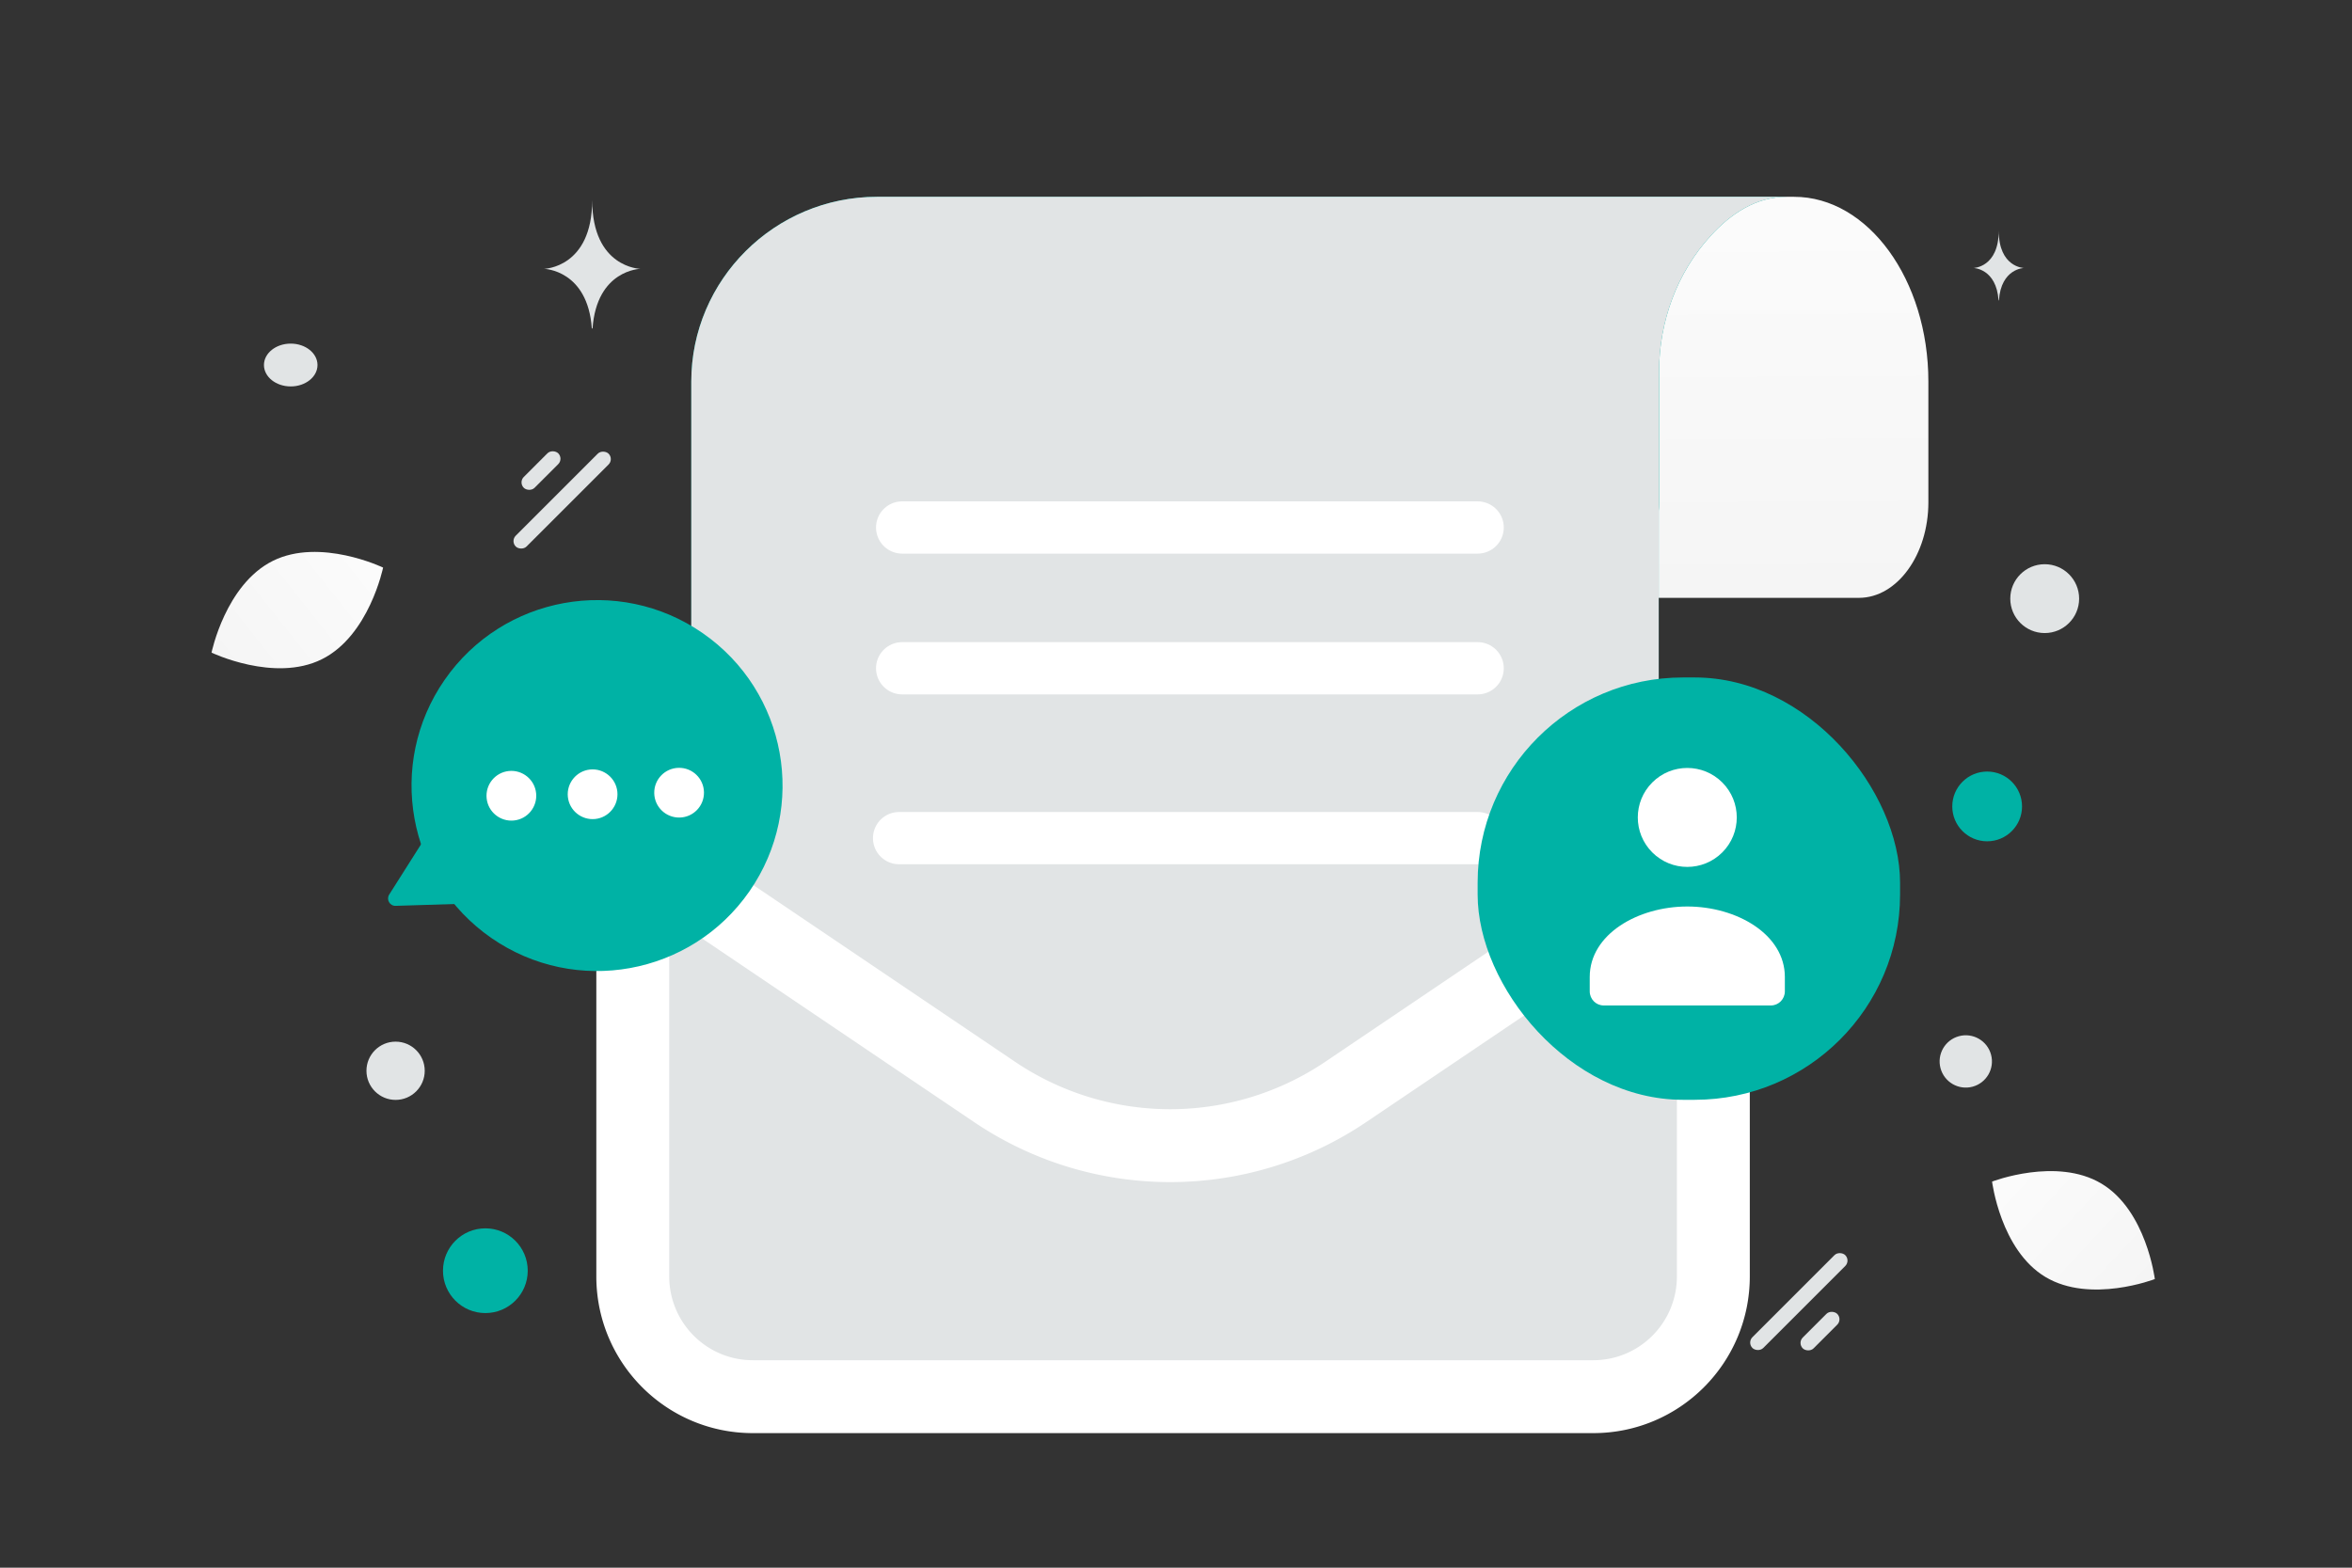 <svg width="900" height="600" viewBox="0 0 900 600" fill="none" xmlns="http://www.w3.org/2000/svg"><rect x="0" y="0" width="900" height="600" fill="#333333" stroke="none"/><path fill="transparent" d="M0 0h900v600H0z"/><path d="M254.755 395.936c11.76-20.988 37.515-23.872 78.776-19.883 31.032 3.005 59.33 5.33 90.365 22.25 21.721 11.835 38.915 27.847 51.465 43.398 13.599 16.847 32.581 36.074 23.276 55.176-12.788 26.24-86.738 48.34-158.547 12.2-78.881-39.712-96.839-92.629-85.335-113.141z" fill="url(#a)"/><path d="M104.414 214.659c18.123-8.99 42.176 2.569 42.176 2.569s-5.346 26.129-23.478 35.106c-18.122 8.99-42.165-2.557-42.165-2.557s5.345-26.129 23.467-35.118z" fill="url(#b)"/><path d="M804.135 453.006c-17.192-10.304-41.858-.779-41.858-.779s3.225 26.228 20.428 36.521c17.193 10.304 41.848.79 41.848.79s-3.225-26.228-20.418-36.532z" fill="url(#c)"/><circle cx="185.725" cy="486.336" r="16.215" fill="#00b2a5"/><circle cx="760.391" cy="308.643" r="13.348" fill="#00b2a5"/><circle r="15.201" transform="matrix(1 0 0 -1 720.595 141.366)" fill="#00b2a5"/><circle r="7.094" transform="matrix(1 0 0 -1 216.885 329.558)" fill="#00b2a5"/><circle r="13.174" transform="matrix(1 0 0 -1 782.411 229.115)" fill="#E1E4E5"/><circle r="11.148" transform="matrix(1 0 0 -1 151.375 409.817)" fill="#E1E4E5"/><circle r="10.01" transform="scale(-1 1) rotate(-75 -111.393 693.273)" fill="#E1E4E5"/><circle r="13.317" transform="matrix(1 0 0 -1 617.035 460.767)" fill="#E1E4E5"/><ellipse rx="10.244" ry="8.195" transform="matrix(1 0 0 -1 111.246 139.703)" fill="#E1E4E5"/><path d="M226.742 125.722h-.268c-1.587-22.484-18.309-22.83-18.309-22.83s18.439-.36 18.439-26.34c0 25.98 18.439 26.34 18.439 26.34s-16.714.346-18.301 22.83zm538.15-10.761h-.14c-.829-12.208-9.572-12.396-9.572-12.396s9.641-.195 9.641-14.3c0 14.105 9.64 14.3 9.64 14.3s-8.739.188-9.569 12.396z" fill="#E1E4E5"/><path d="M434.786 75.323h251.718c28.326 0 51.395 31.743 51.395 70.719v46.208c0 20.09-11.973 36.564-26.574 36.564H496.694c-14.601 0-26.574-16.474-26.574-36.564v-50.226c0-18.885-4.964-37.77-14.308-51.834-5.549-8.438-12.557-14.867-21.026-14.867z" fill="url(#d)"/><path fill-rule="evenodd" clip-rule="evenodd" d="M335.604 75.323h348.12c-11.711 0-21.404 6.43-29.077 14.867-12.923 14.064-19.789 32.949-19.789 51.834v50.226c0 1.103-.05 2.196-.147 3.276v274.488H264.526V146.042c0-38.976 31.905-70.719 71.078-70.719z" fill="#00b2a5"/><path fill-rule="evenodd" clip-rule="evenodd" d="M335.604 75.323h348.12c-11.711 0-21.404 6.43-29.077 14.867-12.923 14.064-19.789 32.949-19.789 51.834v50.226c0 1.103-.05 2.196-.147 3.276v274.488H264.526V146.042c0-38.976 31.905-70.719 71.078-70.719z" fill="#E1E4E5"/><path fill-rule="evenodd" clip-rule="evenodd" d="M242.135 324.429v164.08c0 25.435 20.56 46.036 45.945 46.036h321.592c25.385 0 45.945-20.601 45.945-46.036V322.931l-140.616 94.953c-40.659 27.456-93.81 27.456-134.469 0l-138.397-93.455z" fill="#E1E4E5"/><path d="m242.135 324.429 7.806-11.56a13.948 13.948 0 0 0-21.756 11.56h13.95zm413.482-1.498h13.949a13.949 13.949 0 0 0-21.755-11.56l7.806 11.56zm-140.616 94.953-7.806-11.561 7.806 11.561zm-134.469 0 7.806-11.561-7.806 11.561zm-152.347-93.455v164.08h27.899v-164.08h-27.899zm0 164.08c0 33.113 26.78 59.986 59.895 59.986v-27.899c-17.655 0-31.996-14.33-31.996-32.087h-27.899zm59.895 59.986h321.592v-27.899H288.08v27.899zm321.592 0c33.115 0 59.894-26.873 59.894-59.986h-27.898c0 17.757-14.341 32.087-31.996 32.087v27.899zm59.894-59.986V322.931h-27.898v165.578h27.898zm-21.755-177.138-140.616 94.952 15.613 23.121 140.616-94.953-15.613-23.12zm-140.616 94.952a106.107 106.107 0 0 1-118.857 0l-15.613 23.121c45.376 30.642 104.707 30.642 150.083 0l-15.613-23.121zm-118.857 0-138.397-93.454-15.613 23.121 138.397 93.454 15.613-23.121z" fill="#fff"/><path d="M344.041 320.776h221.383m-220.212-65.01h220.212m-220.212-53.881h220.212" stroke="#fff" stroke-width="20" stroke-linecap="round" stroke-linejoin="round"/><rect x="668.502" y="513.845" width="50.239" height="5.853" rx="2.927" transform="rotate(-45 668.502 513.845)" fill="#E1E4E5"/><rect x="687.764" y="513.983" width="18.654" height="5.853" rx="2.927" transform="rotate(-45 687.764 513.983)" fill="#E1E4E5"/><rect x="234.943" y="175.707" width="50.239" height="5.853" rx="2.927" transform="rotate(135 234.943 175.707)" fill="#E1E4E5"/><rect x="215.681" y="175.569" width="18.654" height="5.853" rx="2.927" transform="rotate(135 215.681 175.569)" fill="#E1E4E5"/><path d="M170.124 260.222c22.333-32.219 66.556-40.232 98.775-17.899 32.219 22.334 40.232 66.557 17.899 98.775-22.334 32.219-66.557 40.233-98.775 17.899-32.219-22.333-40.233-66.556-17.899-98.775z" fill="#00b2a5"/><path d="M186.806 341.495c1.009 1.843-.282 4.102-2.382 4.168l-33.026 1.03c-2.258.07-3.676-2.414-2.467-4.322l18.016-28.439c1.148-1.812 3.819-1.727 4.849.154l15.01 27.409z" fill="#00b2a5"/><path d="M250.348 303.561c.092 5.26 4.43 9.431 9.69 9.339 5.26-.092 9.431-4.429 9.338-9.689-.092-5.26-4.429-9.431-9.689-9.339-5.26.111-9.431 4.429-9.339 9.689zm-33.054 1.402c.535 5.223 5.223 9.025 10.446 8.49 5.223-.535 9.025-5.223 8.49-10.446-.536-5.223-5.224-9.025-10.447-8.49-5.223.554-9.025 5.223-8.489 10.446zm-31.081.573c.536 5.223 5.223 9.025 10.446 8.489 5.223-.535 9.025-5.223 8.49-10.446-.535-5.223-5.223-9.025-10.446-8.49-5.223.536-9.025 5.205-8.49 10.447z" fill="#fff"/><rect x="565.424" y="259.281" width="161.645" height="161.645" rx="78.573" fill="#00b2a5"/><path fill-rule="evenodd" clip-rule="evenodd" d="M682.98 374.008v5.404c0 2.983-2.39 5.404-5.334 5.404h-63.999c-2.943 0-5.333-2.421-5.333-5.404v-5.491c0-16.353 18.443-26.978 37.333-26.978 18.89 0 37.333 10.63 37.333 26.978m-23.947-74.456c7.395 7.395 7.395 19.386 0 26.781-7.396 7.395-19.386 7.395-26.781 0-7.396-7.395-7.396-19.386 0-26.781 7.395-7.395 19.385-7.395 26.781 0z" fill="#fff"/><defs><linearGradient id="a" x1="333.977" y1="259.916" x2="438.795" y2="730.923" gradientUnits="userSpaceOnUse"><stop stop-color="#fff"/><stop offset="1" stop-color="#EEE"/></linearGradient><linearGradient id="b" x1="174.006" y1="186.618" x2="24.533" y2="304.851" gradientUnits="userSpaceOnUse"><stop stop-color="#fff"/><stop offset="1" stop-color="#EEE"/></linearGradient><linearGradient id="c" x1="737.605" y1="419.838" x2="875.942" y2="548.371" gradientUnits="userSpaceOnUse"><stop stop-color="#fff"/><stop offset="1" stop-color="#EEE"/></linearGradient><linearGradient id="d" x1="579.88" y1="-10.732" x2="582.277" y2="395.827" gradientUnits="userSpaceOnUse"><stop stop-color="#fff"/><stop offset="1" stop-color="#EEE"/></linearGradient></defs></svg>